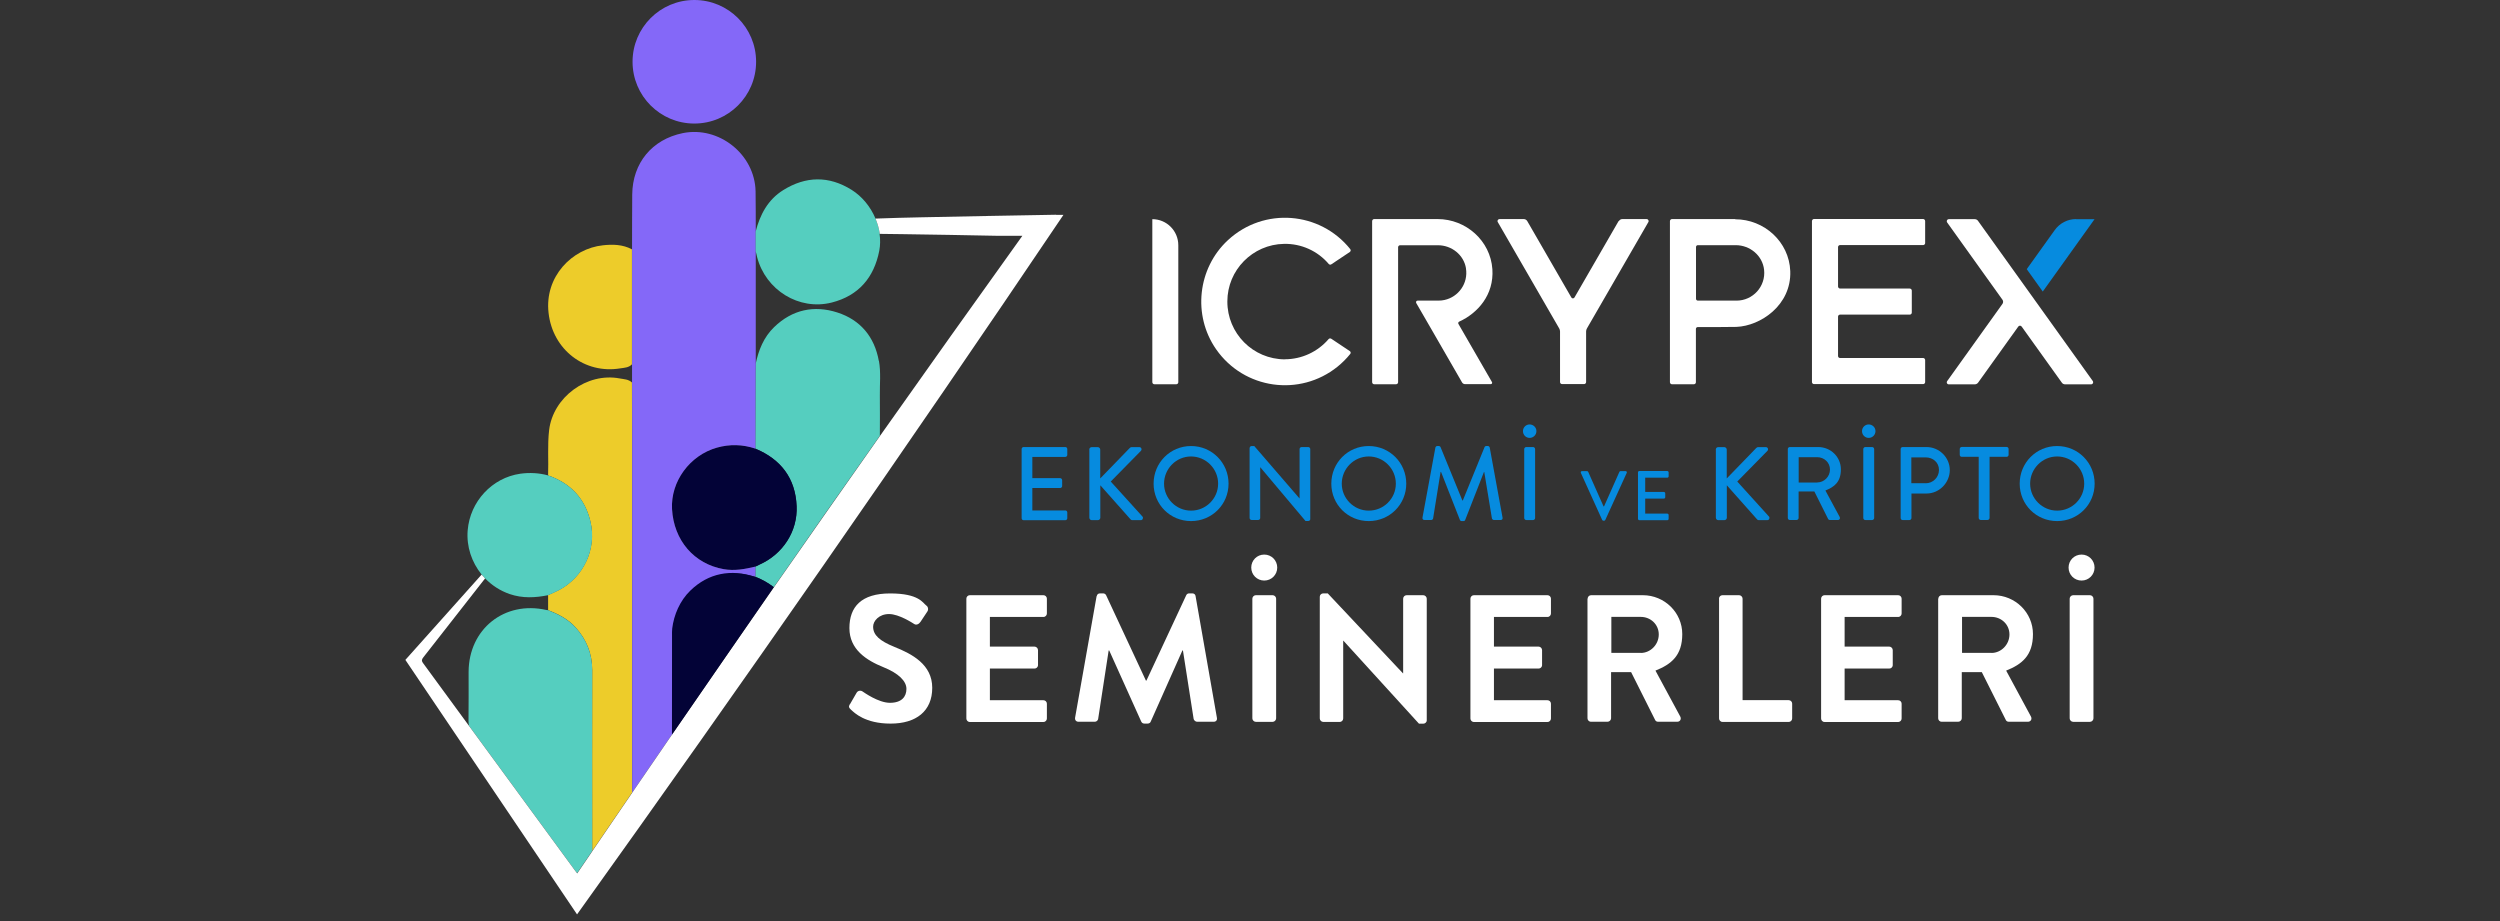 <svg xmlns="http://www.w3.org/2000/svg" id="Layer_1" data-name="Layer 1" viewBox="0 0 152 56"><rect x="0" y="0" width="152" height="56" fill="#333333" stroke="none"/><g><path d="M51.683,42.809l.395-.684c.089-.156.273-.156.373-.078.056.033.946.684,1.658.684s1.002-.373,1.002-.846-.473-.946-1.397-1.319c-1.035-.417-2.07-1.079-2.07-2.376s.723-2.109,2.476-2.109,1.981.573,2.198.734c.111.067.145.25.067.362l-.417.629c-.089.134-.25.223-.384.134-.089-.056-.924-.606-1.53-.606s-.968.417-.968.768c0,.517.406.868,1.296,1.23,1.068.428,2.298,1.068,2.298,2.487s-.979,2.176-2.532,2.176-2.198-.651-2.42-.857c-.1-.1-.156-.156-.056-.328h.011Z" fill="#fff" stroke-width="0"></path><path d="M58.755,36.399c0-.111.089-.211.211-.211h4.474c.122,0,.211.1.211.211v.901c0,.111-.089.211-.211.211h-3.255v1.803h2.715c.111,0,.211.1.211.211v.913c0,.122-.1.211-.211.211h-2.715v1.925h3.255c.122,0,.211.1.211.211v.901c0,.111-.089.211-.211.211h-4.474c-.122,0-.211-.1-.211-.211,0,0,0-7.289,0-7.289Z" fill="#fff" stroke-width="0"></path><path d="M66.684,36.244c.011-.089.078-.167.2-.167h.178c.089,0,.156.045.189.111l2.42,5.191h.033l2.42-5.191c.033-.067.089-.111.189-.111h.178c.122,0,.189.078.2.167l1.296,7.389c.033.156-.056.25-.2.25h-1.002c-.1,0-.189-.089-.211-.167l-.651-4.168h-.033l-1.925,4.323c-.022.067-.089.122-.189.122h-.2c-.1,0-.156-.056-.189-.122l-1.947-4.323h-.033l-.64,4.168c-.011.078-.1.167-.2.167h-.99c-.145,0-.234-.1-.211-.25l1.308-7.389h.011Z" fill="#fff" stroke-width="0"></path><path d="M76.076,34.508c0-.44.351-.79.79-.79s.79.351.79.79-.351.79-.79.79-.79-.351-.79-.79ZM76.143,36.399c0-.111.1-.211.211-.211h1.024c.111,0,.211.1.211.211v7.278c0,.111-.1.211-.211.211h-1.024c-.111,0-.211-.1-.211-.211v-7.278Z" fill="#fff" stroke-width="0"></path><path d="M80.243,36.277c0-.111.1-.2.211-.2h.273l4.574,4.863h.011v-4.54c0-.111.089-.211.211-.211h1.013c.111,0,.211.1.211.211v7.4c0,.111-.1.2-.211.2h-.262l-4.596-5.047h-.011v4.729c0,.111-.089.211-.211.211h-1.002c-.111,0-.211-.1-.211-.211v-7.406Z" fill="#fff" stroke-width="0"></path><path d="M89.402,36.399c0-.111.089-.211.211-.211h4.474c.122,0,.211.1.211.211v.901c0,.111-.089.211-.211.211h-3.255v1.803h2.715c.111,0,.211.1.211.211v.913c0,.122-.1.211-.211.211h-2.715v1.925h3.255c.122,0,.211.1.211.211v.901c0,.111-.089.211-.211.211h-4.474c-.122,0-.211-.1-.211-.211,0,0,0-7.289,0-7.289Z" fill="#fff" stroke-width="0"></path><path d="M96.529,36.399c0-.111.089-.211.211-.211h3.144c1.319,0,2.398,1.057,2.398,2.365s-.673,1.836-1.63,2.22l1.508,2.793c.078.145,0,.317-.189.317h-1.157c-.1,0-.156-.056-.178-.1l-1.463-2.916h-1.219v2.804c0,.111-.1.211-.211.211h-1.013c-.122,0-.211-.1-.211-.211v-7.278l.011.006ZM99.762,39.699c.584,0,1.091-.506,1.091-1.124s-.506-1.068-1.091-1.068h-1.792v2.187h1.792v.006Z" fill="#fff" stroke-width="0"></path><path d="M104.514,36.399c0-.111.089-.211.211-.211h1.013c.111,0,.211.1.211.211v6.171h2.804c.122,0,.211.1.211.211v.901c0,.111-.089.211-.211.211h-4.023c-.122,0-.211-.1-.211-.211v-7.278l-.006-.006Z" fill="#fff" stroke-width="0"></path><path d="M110.723,36.399c0-.111.089-.211.211-.211h4.474c.122,0,.211.1.211.211v.901c0,.111-.089.211-.211.211h-3.255v1.803h2.715c.111,0,.211.1.211.211v.913c0,.122-.1.211-.211.211h-2.715v1.925h3.255c.122,0,.211.1.211.211v.901c0,.111-.089.211-.211.211h-4.474c-.122,0-.211-.1-.211-.211,0,0,0-7.289,0-7.289Z" fill="#fff" stroke-width="0"></path><path d="M117.851,36.399c0-.111.089-.211.211-.211h3.144c1.319,0,2.398,1.057,2.398,2.365s-.673,1.836-1.63,2.22l1.508,2.793c.078.145,0,.317-.189.317h-1.157c-.1,0-.156-.056-.178-.1l-1.463-2.916h-1.219v2.804c0,.111-.1.211-.211.211h-1.013c-.122,0-.211-.1-.211-.211v-7.278l.011.006ZM121.084,39.699c.584,0,1.091-.506,1.091-1.124s-.506-1.068-1.091-1.068h-1.792v2.187h1.792s-0.0.006-0.0.006Z" fill="#fff" stroke-width="0"></path><path d="M125.769,34.508c0-.44.351-.79.79-.79s.79.351.79.79-.351.79-.79.79-.79-.351-.79-.79ZM125.836,36.399c0-.111.1-.211.211-.211h1.024c.111,0,.211.1.211.211v7.278c0,.111-.1.211-.211.211h-1.024c-.111,0-.211-.1-.211-.211v-7.278Z" fill="#fff" stroke-width="0"></path></g><g><path d="M62.115,27.302c0-.061.05-.122.122-.122h2.532c.072,0,.122.056.122.122v.356c0,.061-.05.122-.122.122h-2.003v1.291h1.691c.061,0,.122.056.122.122v.356c0,.072-.056.122-.122.122h-1.691v1.363h2.003c.072,0,.122.056.122.122v.351c0,.061-.05.122-.122.122h-2.532c-.072,0-.122-.056-.122-.122,0,0,0-4.206 0-4.206Z" fill="#068bdf" stroke-width="0"></path><path d="M66.227,27.336c0-.083.061-.15.15-.15h.367c.083,0,.15.072.15.15v1.753l1.786-1.842c.028-.033.072-.061.122-.061h.473c.111,0,.178.134.089.228l-1.831,1.864,1.936,2.137c.05.061.017.211-.111.211h-.506c-.061,0-.1-.028-.111-.045l-1.842-2.075v1.97c0,.083-.072.15-.15.15h-.367c-.089,0-.15-.072-.15-.15v-4.129l-.006-.011Z" fill="#068bdf" stroke-width="0"></path><path d="M72.415,27.119c1.269,0,2.281,1.018,2.281,2.287s-1.013,2.276-2.281,2.276-2.276-1.007-2.276-2.276,1.007-2.287,2.276-2.287ZM72.415,31.047c.907,0,1.647-.734,1.647-1.641s-.74-1.653-1.647-1.653-1.641.751-1.641,1.653.74,1.641,1.641,1.641Z" fill="#068bdf" stroke-width="0"></path><path d="M75.981,27.23c0-.061.056-.111.122-.111h.156l2.749,3.183h.006v-2.999c0-.061.05-.122.122-.122h.406c.061,0,.122.056.122.122v4.262c0,.061-.056.111-.122.111h-.167l-2.749-3.266h-.006v3.083c0,.061-.05.122-.122.122h-.401c-.061,0-.122-.056-.122-.122v-4.262s.006,0,.006 0Z" fill="#068bdf" stroke-width="0"></path><path d="M83.22,27.119c1.269,0,2.281,1.018,2.281,2.287s-1.013,2.276-2.281,2.276-2.276-1.007-2.276-2.276,1.007-2.287,2.276-2.287ZM83.22,31.047c.907,0,1.647-.734,1.647-1.641s-.74-1.653-1.647-1.653-1.641.751-1.641,1.653.74,1.641,1.641,1.641Z" fill="#068bdf" stroke-width="0"></path><path d="M87.271,27.213c.011-.05.061-.095.111-.095h.1c.039,0,.095.033.106.072l1.324,3.238h.028l1.319-3.238c.011-.039.061-.072.106-.072h.1c.05,0,.1.045.111.095l.779,4.257c.017.089-.028.145-.111.145h-.412c-.056,0-.106-.045-.122-.089l-.467-2.832h-.017l-1.141,2.916c-.011.039-.05.072-.106.072h-.111c-.05,0-.095-.033-.106-.072l-1.146-2.916h-.028l-.456,2.832c-.006.045-.061.089-.111.089h-.412c-.089,0-.134-.056-.122-.145l.785-4.257h-0Z" fill="#068bdf" stroke-width="0"></path><path d="M92.596,26.212c0-.228.184-.406.406-.406s.412.178.412.406-.184.412-.412.412-.406-.184-.406-.412ZM92.673,27.302c0-.061.056-.122.122-.122h.417c.061,0,.122.056.122.122v4.195c0,.061-.056.122-.122.122h-.417c-.061,0-.122-.056-.122-.122v-4.195Z" fill="#068bdf" stroke-width="0"></path><path d="M96.118,28.754c-.028-.056.011-.111.072-.111h.3c.033,0,.061.028.072.045l.935,2.103h.028l.935-2.103c.011-.022.033-.045.072-.045h.3c.061,0,.1.056.072.111l-1.302,2.86c-.011.028-.039.045-.072.045h-.045c-.028,0-.061-.022-.072-.045l-1.296-2.86h-0.0 0Z" fill="#068bdf" stroke-width="0"></path><path d="M99.59,28.721c0-.045.033-.083.083-.083h1.697c.045,0,.083.039.083.083v.239c0,.045-.033.083-.083.083h-1.341v.868h1.135c.045,0,.083.039.083.083v.239c0,.045-.039.083-.083.083h-1.135v.913h1.341c.045,0,.083.039.083.083v.234c0,.045-.033.083-.083.083h-1.697c-.045,0-.083-.039-.083-.083v-2.827Z" fill="#068bdf" stroke-width="0"></path><path d="M104.319,27.336c0-.083.061-.15.15-.15h.367c.083,0,.15.072.15.15v1.753l1.786-1.842c.028-.033.072-.061.122-.061h.473c.111,0,.178.134.089.228l-1.831,1.864,1.936,2.137c.05.061.017.211-.111.211h-.506c-.061,0-.1-.028-.111-.045l-1.842-2.075v1.97c0,.083-.072.15-.15.15h-.367c-.089,0-.15-.072-.15-.15v-4.129s-.006-.011-.006-.011Z" fill="#068bdf" stroke-width="0"></path><path d="M108.698,27.302c0-.061.05-.122.122-.122h1.725c.762,0,1.38.601,1.38,1.358s-.384,1.063-.94,1.285l.868,1.608c.045.083,0,.184-.106.184h-.495c-.05,0-.089-.033-.1-.056l-.84-1.68h-.957v1.614c0,.061-.056.122-.122.122h-.412c-.072,0-.122-.056-.122-.122v-4.195.006h0ZM110.49,29.333c.412,0,.773-.351.773-.785s-.362-.751-.773-.751h-1.13v1.541h1.13v-.006Z" fill="#068bdf" stroke-width="0"></path><path d="M113.211,26.212c0-.228.184-.406.406-.406s.412.178.412.406-.184.412-.412.412-.406-.184-.406-.412ZM113.288,27.302c0-.061.056-.122.122-.122h.417c.061,0,.122.056.122.122v4.195c0,.061-.056.122-.122.122h-.417c-.061,0-.122-.056-.122-.122v-4.195Z" fill="#068bdf" stroke-width="0"></path><path d="M115.559,27.302c0-.061.05-.122.122-.122h1.447c.779,0,1.419.634,1.419,1.402s-.64,1.424-1.413,1.424h-.918v1.491c0,.061-.056.122-.122.122h-.412c-.072,0-.122-.056-.122-.122,0,0,0-4.195-0-4.195ZM117.083,29.383c.44,0,.807-.356.807-.812s-.367-.762-.807-.762h-.874v1.569h.874v.006Z" fill="#068bdf" stroke-width="0"></path><path d="M120.31,27.775h-1.035c-.072,0-.122-.056-.122-.122v-.356c0-.061.05-.122.122-.122h2.726c.072,0,.122.056.122.122v.356c0,.061-.05.122-.122.122h-1.035v3.717c0,.061-.056.122-.122.122h-.417c-.061,0-.122-.056-.122-.122v-3.717s.006,0,.006,0Z" fill="#068bdf" stroke-width="0"></path><path d="M125.073,27.119c1.269,0,2.281,1.018,2.281,2.287s-1.013,2.276-2.281,2.276-2.276-1.007-2.276-2.276,1.007-2.287,2.276-2.287ZM125.073,31.047c.907,0,1.647-.734,1.647-1.641s-.74-1.653-1.647-1.653-1.641.751-1.641,1.653.74,1.641,1.641,1.641Z" fill="#068bdf" stroke-width="0"></path></g><g><path id="x_02" data-name="x 02" d="M126.225,13.32c-.517,0-.996.25-1.296.668l-1.703,2.376.974,1.363,3.149-4.401h-1.13s.006-.006.006-.006Z" fill="#068bdf" stroke-width="0"></path><path id="x_01" data-name="x 01" d="M127.238,23.162l-6.977-9.737c-.045-.067-.122-.1-.2-.1h-1.575c-.067,0-.122.056-.122.128,0,.028.011.05.022.072l3.366,4.702c.05.072.05.172,0,.245l-3.366,4.702c-.039.056-.028.134.028.172.022.017.045.022.072.022h1.58c.078,0,.156-.039.2-.1l2.448-3.416c.05-.067.15-.067.2,0l2.448,3.416c.045.067.122.1.2.1h1.58c.067,0,.122-.056.122-.128,0-.028-.011-.05-.022-.072l-.006-.006h0Z" fill="#fff" stroke-width="0"></path><path id="e" d="M117.05,21.894c0-.067-.056-.128-.122-.128h-5.058c-.067,0-.117-.056-.117-.122v-2.393c0-.067.056-.122.122-.122h4.24c.067,0,.122-.056.122-.122v-1.341c0-.067-.061-.122-.128-.122h-4.234c-.067,0-.122-.061-.122-.128v-2.393c0-.067.056-.122.122-.122h5.052c.067,0,.122-.056.122-.122v-1.335c0-.067-.056-.128-.122-.128h-6.638c-.067,0-.122.061-.122.128v9.787c0,.067.056.122.122.122h6.638c.067,0,.122-.056.122-.122v-1.335s0-0.0 0-0Z" fill="#fff" stroke-width="0"></path><path id="p" d="M105.504,13.32h-3.85c-.067,0-.122.061-.122.128v9.787h0c0,.072.056.128.122.128h1.335c.067,0,.122-.056.122-.122v-3.244c0-.061.05-.111.111-.111.812,0,1.925,0,2.354-.011,1.458-.056,3.35-1.319,3.272-3.394-.067-1.769-1.575-3.149-3.35-3.149,0,0,.006-.011.006-.011ZM105.582,18.277h-2.354c-.061,0-.111-.05-.111-.111v-3.149c0-.061.05-.111.111-.111h2.304c.868,0,1.63.634,1.725,1.497.111,1.013-.684,1.875-1.675,1.875Z" fill="#fff" stroke-width="0"></path><path id="y" d="M98.41,13.442l-2.682,4.646c-.045.072-.15.072-.189,0l-2.682-4.646c-.045-.078-.128-.122-.211-.122h-1.474c-.095,0-.156.1-.106.184l3.734,6.465c.033.056.05.122.05.184v3.077c0,.067.056.122.122.122h1.341c.067,0,.122-.056.122-.122v-3.077c0-.067.017-.128.05-.184l3.734-6.465c.05-.083-.011-.184-.106-.184h-1.474c-.089,0-.167.045-.211.122,0,0-.017,0-.017 0Z" fill="#fff" stroke-width="0"></path><path id="r" d="M89.129,16.313c.15.924-.462,1.742-1.302,1.925-.117.028-.239.039-.362.039h-1.274c-.078,0-.122.083-.083.15l.84,1.452,1.947,3.377c.039.061.106.1.178.1h1.569c.061,0,.1-.067.072-.122l-2.042-3.539c-.028-.05-.006-.117.045-.139,1.124-.512,2.125-1.625,2.02-3.188-.117-1.73-1.602-3.049-3.333-3.049h-3.856c-.067,0-.122.061-.122.128v9.787h0c0,.072.056.128.122.128h1.335c.067,0,.122-.056.122-.122v-8.207c0-.067.056-.122.122-.122h2.298c.835,0,1.575.584,1.708,1.408,0,0-.006-.006-.006-.006Z" fill="#fff" stroke-width="0"></path><path id="c" d="M78.123,21.849c-1.942-.006-3.505-1.58-3.5-3.522,0-1.908,1.536-3.466,3.444-3.5,1.046-.022,2.048.428,2.721,1.224.045.045.111.056.161.017l1.118-.746c.056-.039.072-.111.033-.167,0,0,0-.006-.006-.011-1.836-2.287-5.241-2.571-7.434-.545-1.847,1.708-2.159,4.568-.723,6.632,1.703,2.448,5.091,2.904,7.378,1.068.289-.234.551-.495.779-.779.045-.056.033-.128-.022-.172,0,0-.006,0-.011-.006l-1.118-.746c-.05-.033-.122-.028-.161.017-.668.779-1.641,1.23-2.665,1.23" fill="#fff" stroke-width="0"></path><path id="i" d="M70.061,23.235v-9.91c.874,0,1.58.712,1.58,1.586v8.329c0,.067-.056.122-.122.122h-1.335c-.067,0-.122-.056-.122-.122" fill="#fff" stroke-width="0"></path></g><g><path d="M45.928,34.45h0Z" fill="none" stroke-width="0"></path><path d="M45.928,27.256c-.006,0-.011.011-.017.011.006,0,.011,0,.017.006v-.022.006Z" fill="none" stroke-width="0"></path><path d="M28.496,40.866c0-2.615,2.181-4.351,4.729-3.772.033.006.067.006.106.011v-.918h0c-.785.167-1.564.2-2.342-.067-.579-.2-1.091-.529-1.497-.957-1.246,1.597-2.498,3.194-3.745,4.785-.1.128-.139.211-.022.367.935,1.274,1.87,2.548,2.799,3.823-.022-.095-.033-.195-.033-.3.017-.99.006-1.981.006-2.971l-0.0 0Z" fill="none" stroke-width="0"></path><path d="M38.428,47.965v-21.845c0-.957,0-1.908-.006-2.866-.211-.2-.49-.195-.746-.245-1.986-.378-4.051,1.135-4.29,3.144-.106.918-.028,1.836-.061,2.754,1.369.473,2.248,1.408,2.576,2.821.389,1.647-.428,3.377-1.947,4.162-.206.106-.423.195-.629.289v.918c.634.245,1.23.551,1.691,1.074.651.734.99,1.575.99,2.571-.011,3.594,0,7.194,0,10.789v.211c.785-1.152,1.569-2.298,2.354-3.45.022-.033.05-.072.072-.106v-.228s-.006.006-.006.006Z" fill="#edcc2a" stroke-width="0"></path><path d="M36.007,51.532c0-3.594-.011-7.194,0-10.789,0-.996-.339-1.836-.99-2.571-.462-.517-1.057-.823-1.691-1.074-.033,0-.072,0-.106-.011-2.548-.579-4.724,1.157-4.729,3.772,0,.99.006,1.981-.006,2.971,0,.106.011.206.033.3,2.148,2.932,4.295,5.87,6.449,8.802.033.045.072.089.122.156.278-.412.562-.823.84-1.235.028-.039.056-.078.078-.117v-.211s0,.006 0.0.006Z" fill="#55cebf" stroke-width="0"></path><path d="M45.928,35.068l.077.03c.389.172.696.359,1.041.599,2.137-3.071,4.284-6.143,6.449-9.203v-.011c0-.807.011-1.608,0-2.415-.011-.712.072-1.424-.056-2.131l-.006.011c-.262-1.474-1.124-2.498-2.521-2.949-1.413-.456-2.743-.178-3.845.89-.634.612-.946,1.397-1.124,2.242,0,.15-.011.3-.011.451,0,1.558-.006,3.116-.011,4.674v.022c1.558.651,2.437,1.803,2.509,3.494.067,1.541-.846,2.927-2.259,3.555-.083.039-.167.083-.25.122l.006.618Z" fill="#55cebf" stroke-width="0"></path><path d="M38.422,15.159c-.556-.295-1.152-.312-1.764-.245-1.875.2-3.561,1.903-3.305,4.117.256,2.248,2.209,3.722,4.357,3.366.245-.039.517-.039.712-.245h0v-6.994s0,0,0-0Z" fill="#edcc2a" stroke-width="0"></path><path d="M48.438,30.772c-.072-1.691-.957-2.849-2.509-3.494-.006,0-.011,0-.017-.006-.768-.256-1.541-.273-2.32-.056-1.658.467-2.821,2.064-2.732,3.734.106,1.908,1.341,3.338,3.144,3.656.662.117,1.291,0,1.925-.156h0c.083-.039.161-.083.25-.122,1.413-.629,2.326-2.014,2.259-3.555,0,0,0,0,0,0Z" fill="#030337" stroke-width="0"></path><circle cx="42.215" cy="3.756" r="3.756" fill="#8468f8" stroke-width="0"></circle><path d="M45.95,15.087v-1.007h0c0-.818,0-1.63-.011-2.448-.045-2.248-2.226-3.984-4.423-3.539-1.875.384-3.06,1.819-3.077,3.739-.011,1.107-.006,2.215-.011,3.322v6.994h0v1.107c0,.957.006,1.908.006,2.866v22.073c.818-1.196,1.641-2.393,2.459-3.589,0-1.981-.011-3.962,0-5.942.017-2.198,1.742-3.85,3.939-3.795.378.011.734.111,1.096.2v-.618h0c-.634.15-1.263.273-1.925.156-1.803-.317-3.038-1.747-3.144-3.656-.089-1.669,1.074-3.266,2.732-3.734.773-.217,1.552-.2,2.32.056.006,0,.011-.011.017-.011,0-1.558,0-3.116.011-4.674,0-.15.006-.3.011-.451h0s0-7.05,0-7.05Z" fill="#8468f8" stroke-width="0"></path><path d="M35.907,31.729c-.334-1.419-1.207-2.348-2.576-2.821-.556-.156-1.13-.184-1.697-.106-1.719.245-3.055,1.691-3.199,3.439-.083.99.245,1.947.846,2.687.067.083.134.161.211.234.406.423.918.757,1.497.957.779.267,1.558.228,2.342.067.211-.095.423-.184.629-.289,1.519-.785,2.337-2.515,1.947-4.162v-.006ZM35.484,34.255c.15-.289.262-.606.339-.946-.078.345-.189.662-.339.946Z" fill="#55cebf" stroke-width="0"></path><path d="M53.49,14.214c-.045-.317-.134-.629-.262-.929-.295-.707-.807-1.341-1.458-1.747-1.374-.857-2.776-.835-4.151.022-.935.584-1.408,1.486-1.675,2.521h0v1.202c.011.045.033.089.039.134.017.072.033.145.05.217.517,1.998,2.543,3.266,4.54,2.76,1.63-.417,2.571-1.519,2.888-3.155.061-.328.067-.673.017-1.018,0,0,.011-.006.011-.006Z" fill="#55cebf" stroke-width="0"></path><path d="M64.212,13.056c-2.738.05-5.47.095-8.207.156-.924.022-1.853.039-2.776.078.128.3.217.618.262.929.456,0,.913.011,1.369.017,1.92.022,3.834.067,5.753.1.49.006.985,0,1.547,0-2.904,4.051-5.792,8.107-8.658,12.169-2.159,3.066-4.307,6.132-6.449,9.203-.017.022-.033.05-.05.072-2.014,2.893-4.017,5.792-6.015,8.697-.028.045-.061.083-.089.128-.823,1.196-1.641,2.393-2.459,3.589-.022.033-.05.072-.072.106-.785,1.146-1.569,2.298-2.354,3.45-.028.039-.056.078-.078.117-.278.412-.562.823-.84,1.235-.05-.061-.089-.106-.122-.156-2.148-2.938-4.295-5.87-6.449-8.802-.935-1.274-1.864-2.548-2.799-3.823-.117-.156-.078-.239.022-.367,1.252-1.591,2.498-3.188,3.745-4.785-.072-.078-.145-.156-.211-.234-1.541,1.725-3.088,3.45-4.635,5.186,3.483,5.163,6.95,10.305,10.438,15.474,10.071-14.06,19.914-28.204,29.573-42.532h-.445v-.006l0-0Z" fill="#fff" stroke-width="0"></path><path d="M47.043,35.696c-.34-.263-.716-.491-1.171-.638-1.423-.459-2.79-.226-3.899.85-.638.616-1.003,1.485-1.102,2.305-.018.15-.011.303-.011.454l-.005,5.994s6.188-8.965,6.188-8.965Z" fill="#030337" stroke-width="0"></path></g></svg>